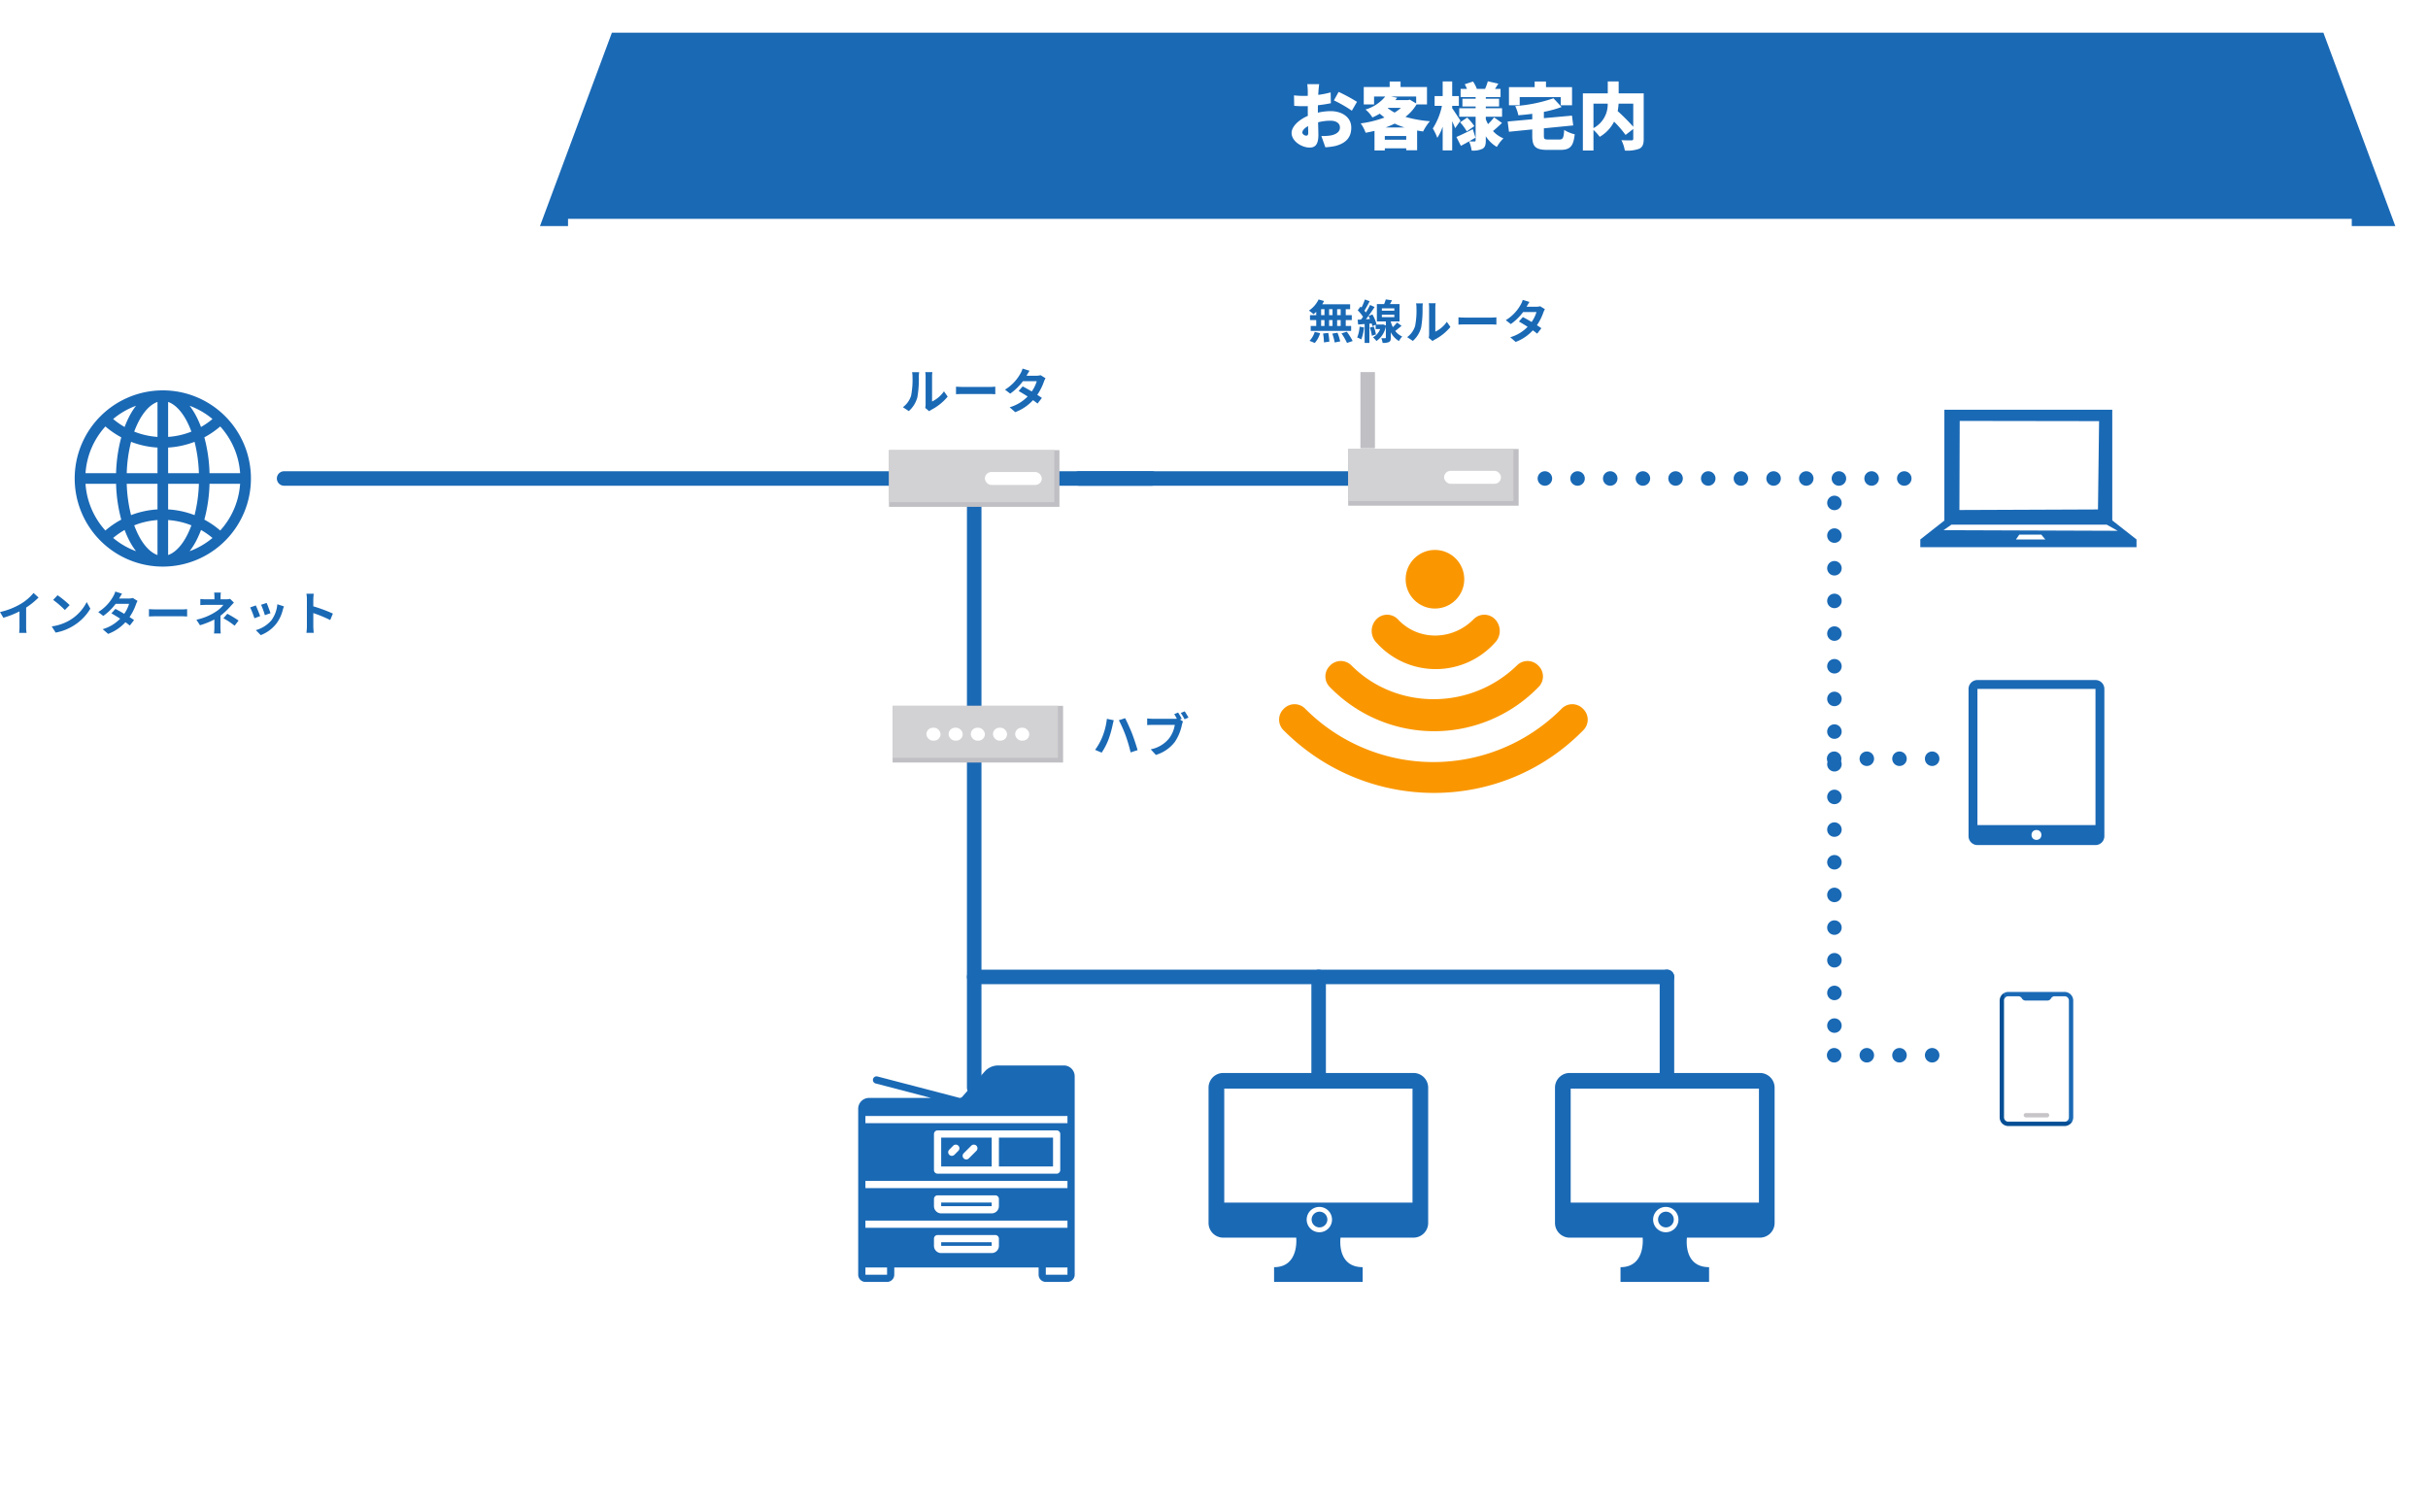 <svg xmlns="http://www.w3.org/2000/svg" xmlns:xlink="http://www.w3.org/1999/xlink" width="668.857" height="416.45" viewBox="0 0 668.857 416.45"><defs><filter id="a" x="139.75" y="0" width="529.107" height="71.291" filterUnits="userSpaceOnUse"><feOffset dy="3" input="SourceAlpha"/><feGaussianBlur stdDeviation="3" result="b"/><feFlood flood-opacity="0.161"/><feComposite operator="in" in2="b"/><feComposite in="SourceGraphic"/></filter><filter id="c" x="147.479" y="51.291" width="509.378" height="365.159" filterUnits="userSpaceOnUse"><feOffset dy="3" input="SourceAlpha"/><feGaussianBlur stdDeviation="3" result="d"/><feFlood flood-opacity="0.161"/><feComposite operator="in" in2="d"/><feComposite in="SourceGraphic"/></filter></defs><g transform="translate(-298.602 -3610.694)"><g transform="translate(281.99 3616.694)"><g transform="translate(0 0)"><path d="M8.254-9.833a21.083,21.083,0,0,0,3.419-2.774l-1.381-1.252a13.619,13.619,0,0,1-3.368,2.916A19.823,19.823,0,0,1,1.054-8.607l.929,1.574A25.228,25.228,0,0,0,6.422-8.788v4.232a14.45,14.45,0,0,1-.09,1.69H8.37a8.871,8.871,0,0,1-.116-1.69Zm8.658-3.406L15.7-11.949a26.829,26.829,0,0,1,3.226,2.787l1.316-1.355A27.1,27.1,0,0,0,16.912-13.24ZM15.3-4.646l1.084,1.7A13.974,13.974,0,0,0,21.17-4.762a13.721,13.721,0,0,0,4.774-4.774l-1.006-1.819a12.235,12.235,0,0,1-4.7,5.019A13.3,13.3,0,0,1,15.3-4.646Zm22.335-7.832a4.1,4.1,0,0,1-1.123.142H33.867l.013-.013c.155-.271.49-.865.8-1.316l-1.871-.581a5.709,5.709,0,0,1-.581,1.355,11.811,11.811,0,0,1-4.116,4.284l1.394,1.071a15.185,15.185,0,0,0,3.406-3.329h3.7a9.4,9.4,0,0,1-1.342,2.748c-.865-.516-1.742-1.006-2.426-1.355l-1.1,1.226c.658.374,1.535.9,2.413,1.471a10.912,10.912,0,0,1-4.813,2.89l1.5,1.3a12.315,12.315,0,0,0,4.761-3.213,14.942,14.942,0,0,1,1.2.916l1.174-1.51c-.323-.232-.761-.529-1.239-.826a14.853,14.853,0,0,0,1.781-3.535,6.071,6.071,0,0,1,.426-.916Zm4.452,5.1c.477-.039,1.342-.065,2.077-.065h6.929c.542,0,1.2.052,1.51.065V-9.407c-.335.026-.916.077-1.51.077H44.164c-.671,0-1.613-.039-2.077-.077Zm22.348-4.865a3.868,3.868,0,0,1-1.071.129H61.815v-.671a10.577,10.577,0,0,1,.077-1.187H60.048a8.336,8.336,0,0,1,.077,1.187v.671H57.893a12.139,12.139,0,0,1-1.652-.09v1.69c.4-.039,1.213-.065,1.677-.065h4.671a8.3,8.3,0,0,1-2.168,1.935,15.9,15.9,0,0,1-5.265,2.155l.994,1.523a22.655,22.655,0,0,0,3.961-1.587v2.206a14.865,14.865,0,0,1-.1,1.652h1.858c-.039-.4-.09-1.135-.09-1.652,0-.813.013-2.219.013-3.252A19.472,19.472,0,0,0,64.5-10.13c.271-.31.671-.748.994-1.071ZM62.6-6.891A20.3,20.3,0,0,1,65.686-4.84L66.77-6.259a29.086,29.086,0,0,0-3.1-1.871Zm11.91-4.219-1.535.5a21.492,21.492,0,0,1,1.045,2.865l1.548-.542C75.389-8.878,74.757-10.556,74.512-11.111Zm2.942.361a8.7,8.7,0,0,1-1.639,4.426,8.682,8.682,0,0,1-4.284,2.7l1.355,1.381a10.076,10.076,0,0,0,4.323-3.2,10.4,10.4,0,0,0,1.755-3.781c.077-.258.155-.529.31-.942Zm-5.935.323-1.548.555a26.059,26.059,0,0,1,1.174,2.981l1.574-.594C72.46-8.207,71.841-9.769,71.519-10.427ZM92.757-8.181a42.141,42.141,0,0,0-5.394-2v-1.9a14.032,14.032,0,0,1,.116-1.561H85.467a9,9,0,0,1,.129,1.561v7.406a13.806,13.806,0,0,1-.129,1.794H87.48c-.052-.516-.116-1.419-.116-1.794V-8.323A37.27,37.27,0,0,1,92.022-6.4Z" transform="translate(15.558 171.226)" fill="#1a69b5"/><g transform="matrix(1, 0, 0, 1, 16.61, -6)" filter="url(#a)"><path d="M9.815,0H481.292l19.815,53.291H-10Z" transform="translate(158.75 6)" fill="#1a69b5"/></g><g transform="matrix(1, 0, 0, 1, 16.61, -6)" filter="url(#c)"><path d="M0,0H491.378V347.159H0Z" transform="translate(156.48 57.29)" fill="#fff"/></g><path d="M-44.58-2.16c-.38,0-1.04-.4-1.04-.86,0-.58.6-1.22,1.58-1.78.02.82.04,1.48.04,1.86C-44-2.24-44.28-2.16-44.58-2.16Zm3.24-7.1c0-.42,0-.86.02-1.28,1.2-.14,2.46-.32,3.56-.56l-.06-2.98a24.618,24.618,0,0,1-3.42.68l.06-1.02c.04-.52.14-1.54.2-1.92h-3.28c.06.38.14,1.52.14,1.94v1.26c-.32.02-.64.02-.94.02a23.129,23.129,0,0,1-2.86-.14l.06,2.88a28.1,28.1,0,0,0,2.88.1c.26,0,.54,0,.86-.02v1.14c0,.5,0,1.02.02,1.54-2.5,1.08-4.48,2.94-4.48,4.72,0,2.28,2.82,4.02,4.96,4.02,1.42,0,2.42-.68,2.42-3.48,0-.6-.04-1.98-.08-3.48a14,14,0,0,1,3.38-.44c1.64,0,2.64.72,2.64,1.88,0,1.22-1.12,1.94-2.64,2.2a14.952,14.952,0,0,1-2.48.14l1.1,3.1A18.539,18.539,0,0,0-36.6.7c3.4-.86,4.46-2.76,4.46-5.08,0-2.92-2.6-4.54-5.72-4.54a16.727,16.727,0,0,0-3.48.42Zm4.42-2.62a36.654,36.654,0,0,1,4.94,2.84l1.42-2.44a48.186,48.186,0,0,0-5.06-2.74Zm14.24,7.46a23.451,23.451,0,0,0,2.5-1.06,20.5,20.5,0,0,0,2.7,1.06Zm-.22,3.38V-2.06H-17v1.02Zm.88-8.78h3.56a10.949,10.949,0,0,1-1.74,1.3,11.976,11.976,0,0,1-1.9-1.24Zm7.76-3.12v1.9l-1.76-1.04-.48.12h-3.48c.16-.2.32-.42.48-.64l-1.68-.34Zm2.98,2.18v-4.8h-7.28v-1.52h-3v1.52H-28.7v4.8h2.84v-2.18h3.08a11.158,11.158,0,0,1-5.44,3.58,8.625,8.625,0,0,1,1.9,2.18,19.39,19.39,0,0,0,2.04-1.04c.42.38.84.72,1.28,1.06a29.534,29.534,0,0,1-6.54,1.62,10.619,10.619,0,0,1,1.36,2.58c.82-.16,1.64-.32,2.44-.52v5.4h2.84v-.6H-17v.54h3V-3.58c.54.1,1.1.18,1.66.26a13.764,13.764,0,0,1,1.86-2.82,32.713,32.713,0,0,1-6.74-1.2,12.153,12.153,0,0,0,3.06-3.42Zm9.22,4.48c-.32-.5-1.74-2.7-2.28-3.44v-.66H-2.5v-2.68H-4.34V-17.1H-6.96v4.04H-9.18v2.68h2.02A18.319,18.319,0,0,1-9.68-4.14,14.6,14.6,0,0,1-8.44-1.56,14.264,14.264,0,0,0-6.96-4.64V1.9h2.62V-6.14c.32.72.62,1.4.82,1.92Zm3.82,1.5A14.394,14.394,0,0,0-.2-7.14l-1.96,1.3A14.17,14.17,0,0,1-.32-3.34ZM7.2-7.2A17.119,17.119,0,0,1,5.54-5.34a10.212,10.212,0,0,1-.62-1.34v-.7H9.4V-9.72H4.92v-.48H8.58v-2.14H4.92v-.44H8.98v-2.26H7.46c.28-.44.58-.92.92-1.44l-2.9-.66a14.95,14.95,0,0,1-.76,2.1H2.46A9.493,9.493,0,0,0,1.4-17.08l-2.28.76a10.856,10.856,0,0,1,.62,1.28H-2.02v2.26H2.12v.44H-1.52v2.14H2.12v.48H-2.4v2.34H2.12v6.5c0,.22-.08.32-.32.32C1.58-.56.88-.56.32-.6c.6-.34,1.2-.68,1.76-1L1.34-3.94C-.32-3.12-2.02-2.28-3.18-1.8L-1.94.64C-1.24.28-.48-.14.3-.58a9.307,9.307,0,0,1,.72,2.52A6.082,6.082,0,0,0,4,1.46c.72-.42.92-1.1.92-2.32V-2A8.9,8.9,0,0,0,7.96.94,11.234,11.234,0,0,1,9.78-1.42,7.82,7.82,0,0,1,6.9-3.44c.74-.6,1.66-1.42,2.48-2.22Zm7.06-5.58h11.3v2.24h3.12v-4.98H21.5v-1.56H18.38v1.56H11.3v4.98h2.96ZM22.24-1.1c-1.16,0-1.32-.1-1.32-1.04V-4.18L29-4.98l-.34-2.7-7.74.7V-8.72a30.408,30.408,0,0,0,4.88-1.34l-2.24-2.4a41.282,41.282,0,0,1-10.54,2.14,9.768,9.768,0,0,1,.86,2.54c1.24-.1,2.54-.22,3.84-.4v1.5l-6.78.62.36,2.82,6.42-.64V-2.1c0,2.94.88,3.86,4.16,3.86H25.4c2.76,0,3.64-.96,4.02-4.3a9.347,9.347,0,0,1-2.9-1.2c-.16,2.24-.34,2.64-1.38,2.64Zm23.3-9.88v6.36a54.044,54.044,0,0,0-4.28-4.3,18.6,18.6,0,0,0,.24-2.06Zm-10.96,0H38.5a7.374,7.374,0,0,1-3.92,6.74Zm13.84-2.84h-6.9V-17.1h-3v3.28H31.66V1.94h2.92V-3.74a11.993,11.993,0,0,1,1.72,1.9,10.189,10.189,0,0,0,3.96-4.18,28.541,28.541,0,0,1,3.16,3.66L45.54-4v2.68c0,.34-.14.44-.5.46-.38,0-1.72,0-2.76-.06a10,10,0,0,1,.94,2.86,9.416,9.416,0,0,0,3.98-.5c.92-.46,1.22-1.24,1.22-2.7Z" transform="translate(420.995 33.536)" fill="#fff"/><line x2="239" transform="translate(94.876 125.824)" fill="none" stroke="#1a69b5" stroke-linecap="round" stroke-width="4"/><line y1="68" transform="translate(284.983 127.979)" fill="none" stroke="#1a69b5" stroke-linecap="round" stroke-width="4"/><g transform="translate(284.983 304.452)"><path d="M0,90.709V0" transform="translate(0 -101.473)" fill="none" stroke="#1a69b5" stroke-linecap="round" stroke-width="4"/><line y1="27.833" transform="translate(94.883 -41.306)" fill="none" stroke="#1a69b5" stroke-linecap="round" stroke-width="4"/><line y1="27.833" transform="translate(190.833 -41.306)" fill="none" stroke="#1a69b5" stroke-linecap="round" stroke-width="4"/><path d="M0,0H190.833" transform="translate(0 -41.306)" fill="none" stroke="#1a69b5" stroke-linecap="round" stroke-width="4"/></g><line x2="82" transform="translate(313.876 125.824)" fill="none" stroke="#1a69b5" stroke-linecap="round" stroke-width="4"/><g transform="translate(442.192 125.824)"><line x2="99.946" fill="none" stroke="#1a69b5" stroke-linecap="round" stroke-width="4" stroke-dasharray="0 9"/><line y2="151.896" transform="translate(79.759 6.732)" fill="none" stroke="#1a69b5" stroke-linecap="round" stroke-width="4" stroke-dasharray="0 9"/><line x2="35" transform="translate(79.684 77.212)" fill="none" stroke="#1a69b5" stroke-linecap="round" stroke-width="4" stroke-dasharray="0 9"/><line x2="28" transform="translate(79.684 158.903)" fill="none" stroke="#1a69b5" stroke-linecap="round" stroke-width="4" stroke-dasharray="0 9"/></g><path d="M2.3-2.538a7.689,7.689,0,0,0,2.363-3.81,29.289,29.289,0,0,0,.4-5.708,8.466,8.466,0,0,1,.093-1.195H3.2a4.845,4.845,0,0,1,.119,1.208,22.874,22.874,0,0,1-.385,5.257A6.262,6.262,0,0,1,.68-3.613Zm5.628.04a3.384,3.384,0,0,1,.584-.4,14.616,14.616,0,0,0,4.5-3.624L11.99-7.981a8.406,8.406,0,0,1-3.279,2.8v-6.942A6.741,6.741,0,0,1,8.8-13.277H6.826a5.885,5.885,0,0,1,.106,1.142V-4.4a5.051,5.051,0,0,1-.106.982Zm7.381-4.686c.491-.04,1.381-.066,2.137-.066h7.128c.558,0,1.235.053,1.553.066V-9.268c-.345.027-.942.08-1.553.08H17.445c-.69,0-1.659-.04-2.137-.08Zm23.3-5.243a4.215,4.215,0,0,1-1.155.146H34.729l.013-.013c.159-.279.5-.889.823-1.354l-1.925-.6a5.873,5.873,0,0,1-.6,1.394,12.151,12.151,0,0,1-4.235,4.407l1.434,1.1a15.621,15.621,0,0,0,3.5-3.425h3.81a9.669,9.669,0,0,1-1.381,2.827c-.889-.531-1.792-1.035-2.5-1.394L32.552-8.073c.677.385,1.58.929,2.482,1.513a11.225,11.225,0,0,1-4.951,2.973l1.54,1.341a12.67,12.67,0,0,0,4.9-3.305,15.372,15.372,0,0,1,1.235.942l1.208-1.553c-.332-.239-.783-.544-1.274-.85a15.28,15.28,0,0,0,1.832-3.637,6.245,6.245,0,0,1,.438-.942Z" transform="translate(264.664 109.795)" fill="#1a69b5"/><path d="M2.865-7.761A16.1,16.1,0,0,1,.85-4.147l1.82.767A18.5,18.5,0,0,0,4.581-7.1a29.7,29.7,0,0,0,1.105-3.913c.052-.286.208-.923.312-1.287l-1.9-.4A18.482,18.482,0,0,1,2.865-7.761Zm6.423-.273A40.964,40.964,0,0,1,10.64-3.445l1.924-.624c-.364-1.287-1.053-3.354-1.508-4.537-.494-1.248-1.391-3.25-1.924-4.264L7.4-12.312A37.408,37.408,0,0,1,9.288-8.034Zm15.432-4.68a17.147,17.147,0,0,0-1-1.716l-1.066.442c.247.377.507.832.728,1.261a5.455,5.455,0,0,1-.611.026H16.75a14.476,14.476,0,0,1-1.547-.1v1.833c.338-.026.949-.052,1.547-.052h6.059a8.349,8.349,0,0,1-1.534,3.666,8.544,8.544,0,0,1-5.1,3.055L17.6-2.756a10.289,10.289,0,0,0,5.226-3.588,13.124,13.124,0,0,0,1.95-4.732,6.567,6.567,0,0,1,.286-.9l-.819-.533Zm-.26-1.6a15.411,15.411,0,0,1,1.04,1.742l1.079-.468c-.247-.455-.715-1.248-1.04-1.716Z" transform="translate(317.432 204.736)" fill="#1a69b5"/><path d="M9.241-10.083H8.266v-1.641h.974Zm0,2.987H8.266V-8.724h.974ZM3.856-8.724h.923V-7.1H3.856ZM7-8.724V-7.1H6.048V-8.724Zm-.949-1.359v-1.641H7v1.641ZM3.856-11.724h.923v1.641H3.856ZM2.51-10.083H.792v1.359H2.51V-7.1H.984v1.359H12.125V-7.1H10.638V-8.724H12.3v-1.359H10.638v-1.641h1.205V-13.07H4.151a6.9,6.9,0,0,0,.5-.9L3.164-14.4A7.884,7.884,0,0,1,.51-11.339a14.119,14.119,0,0,1,1.244,1,8.81,8.81,0,0,0,.756-.667Zm-.4,7.667A7.016,7.016,0,0,0,3.574-5.108L2.1-5.467A6.317,6.317,0,0,1,.664-3.006Zm2.282-2.6A16.274,16.274,0,0,1,4.638-2.57l1.487-.218a16.6,16.6,0,0,0-.308-2.4Zm2.538.026a13.662,13.662,0,0,1,.654,2.436l1.526-.295a14.287,14.287,0,0,0-.744-2.385Zm2.538-.064a16.513,16.513,0,0,1,1.513,2.628l1.564-.526a17.39,17.39,0,0,0-1.615-2.564ZM14.446-6.9a9.344,9.344,0,0,1-.654,2.974,6.4,6.4,0,0,1,1.115.538A11.768,11.768,0,0,0,15.664-6.7Zm2.821.269A9.492,9.492,0,0,1,17.831-4.4l1.128-.359a9.394,9.394,0,0,0-.628-2.192ZM20.587-10.2h3.436v.679H20.587Zm0-1.756h3.436v.654H20.587Zm4.192,3.91a12.712,12.712,0,0,1-1.167,1.269,9,9,0,0,1-.564-1.462v-.115h2.41v-4.782H22.818c.192-.321.385-.679.564-1.038l-1.718-.244a10.267,10.267,0,0,1-.449,1.282h-2v4.782h2.474v1.128l-.769-.308-.231.038H18.984l.141-.064a11.151,11.151,0,0,0-1.141-2.718l-1.077.449c.141.256.282.538.41.821L16.2-8.942c.808-1.026,1.679-2.295,2.385-3.372l-1.244-.577a20.669,20.669,0,0,1-1.154,2.077,6.449,6.449,0,0,0-.41-.5,28.863,28.863,0,0,0,1.449-2.615l-1.321-.462a15.732,15.732,0,0,1-.923,2.218c-.1-.09-.205-.179-.295-.269l-.744,1.026a11.8,11.8,0,0,1,1.462,1.795c-.192.269-.385.526-.577.756l-.923.051.154,1.321,1.782-.141v5.205h1.308V-7.737l.641-.051c.077.282.154.538.192.756l.9-.41v1.192h1.244a4.485,4.485,0,0,1-1.987,2.282,5.459,5.459,0,0,1,.949,1.013,6.241,6.241,0,0,0,2.6-4.026V-3.9c0,.128-.038.167-.205.179-.141,0-.615,0-1.051-.013a5.272,5.272,0,0,1,.359,1.295,3.863,3.863,0,0,0,1.744-.231c.41-.205.513-.564.513-1.218V-5.352a5.926,5.926,0,0,0,2.244,2.4,6.844,6.844,0,0,1,.9-1.244,4.971,4.971,0,0,1-1.923-1.526c.538-.4,1.154-.923,1.744-1.41ZM29.125-2.98A7.426,7.426,0,0,0,31.407-6.66a28.287,28.287,0,0,0,.385-5.513,8.177,8.177,0,0,1,.09-1.154H30a4.68,4.68,0,0,1,.115,1.167,22.092,22.092,0,0,1-.372,5.077,6.048,6.048,0,0,1-2.179,3.064Zm5.436.038a3.268,3.268,0,0,1,.564-.385,14.116,14.116,0,0,0,4.346-3.5l-.987-1.41a8.119,8.119,0,0,1-3.167,2.705v-6.705a6.51,6.51,0,0,1,.09-1.115H33.5a5.684,5.684,0,0,1,.1,1.1v7.474a4.878,4.878,0,0,1-.1.949Zm7.128-4.526c.474-.038,1.333-.064,2.064-.064h6.885c.538,0,1.192.051,1.5.064V-9.48c-.333.026-.91.077-1.5.077H43.754c-.667,0-1.6-.038-2.064-.077Zm22.5-5.064a4.071,4.071,0,0,1-1.115.141H60.446l.013-.013c.154-.269.487-.859.795-1.308l-1.859-.577a5.672,5.672,0,0,1-.577,1.346,11.735,11.735,0,0,1-4.09,4.256l1.385,1.064A15.087,15.087,0,0,0,59.5-10.929h3.679A9.338,9.338,0,0,1,61.843-8.2c-.859-.513-1.731-1-2.41-1.346l-1.09,1.218c.654.372,1.526.9,2.4,1.462a10.842,10.842,0,0,1-4.782,2.872L57.446-2.7A12.236,12.236,0,0,0,62.177-5.89a14.846,14.846,0,0,1,1.192.91l1.167-1.5c-.321-.231-.756-.526-1.231-.821a14.758,14.758,0,0,0,1.769-3.513,6.032,6.032,0,0,1,.423-.91Z" transform="translate(376.695 90.904)" fill="#1a69b5"/><g transform="translate(261.502 118.01)"><rect width="46.963" height="15.627" fill="#c0bfc4"/><rect width="45.538" height="14.337" fill="#d2d1d3"/><rect width="15.676" height="3.563" rx="1.781" transform="translate(26.422 6.032)" fill="#fff"/></g><g transform="translate(37.188 101.549)"><path d="M24.275,0A24.275,24.275,0,1,0,48.55,24.275,24.275,24.275,0,0,0,24.275,0ZM45.569,22.81H37.146a42.465,42.465,0,0,0-1.427-9.872,24.317,24.317,0,0,0,4.371-3A21.26,21.26,0,0,1,45.569,22.81ZM25.74,3.186c1.94.67,3.82,2.638,5.315,5.628a24.629,24.629,0,0,1,1.093,2.55A21.189,21.189,0,0,1,25.74,12.82V3.186ZM33.677,7.5a19.764,19.764,0,0,0-2.02-3.262,21.32,21.32,0,0,1,6.3,3.653,21.446,21.446,0,0,1-3.159,2.2A27.169,27.169,0,0,0,33.677,7.5ZM13.751,10.09a21.455,21.455,0,0,1-3.159-2.2,21.32,21.32,0,0,1,6.3-3.652A19.769,19.769,0,0,0,14.874,7.5,27.164,27.164,0,0,0,13.751,10.09Zm3.744-1.275c1.495-2.99,3.375-4.958,5.315-5.628V12.82A21.188,21.188,0,0,1,16.4,11.365,24.7,24.7,0,0,1,17.495,8.814Zm5.315,6.942V22.81H14.336a39.79,39.79,0,0,1,1.195-8.632A24.162,24.162,0,0,0,22.81,15.756Zm0,9.985v7.054a24.152,24.152,0,0,0-7.28,1.578,39.8,39.8,0,0,1-1.195-8.632Zm0,9.989v9.634c-1.94-.67-3.82-2.638-5.315-5.628A24.629,24.629,0,0,1,16.4,37.185,21.189,21.189,0,0,1,22.81,35.73Zm-7.936,5.317a19.764,19.764,0,0,0,2.02,3.262,21.322,21.322,0,0,1-6.3-3.652,21.436,21.436,0,0,1,3.159-2.2A27.188,27.188,0,0,0,14.874,41.047ZM34.8,38.461a21.446,21.446,0,0,1,3.159,2.2,21.321,21.321,0,0,1-6.3,3.653,19.769,19.769,0,0,0,2.02-3.262A27.216,27.216,0,0,0,34.8,38.461Zm-3.744,1.276c-1.495,2.99-3.375,4.958-5.315,5.628V35.73a21.187,21.187,0,0,1,6.408,1.456A24.672,24.672,0,0,1,31.055,39.736ZM25.74,32.795V25.74h8.474a39.8,39.8,0,0,1-1.195,8.633A24.156,24.156,0,0,0,25.74,32.795Zm0-9.985V15.756a24.158,24.158,0,0,0,7.279-1.579,39.784,39.784,0,0,1,1.195,8.633ZM8.46,9.941a24.328,24.328,0,0,0,4.371,3A42.468,42.468,0,0,0,11.4,22.81H2.982A21.261,21.261,0,0,1,8.46,9.941ZM2.982,25.74H11.4a42.469,42.469,0,0,0,1.427,9.872,24.315,24.315,0,0,0-4.371,3A21.261,21.261,0,0,1,2.982,25.74ZM40.091,38.609a24.327,24.327,0,0,0-4.371-3,42.471,42.471,0,0,0,1.427-9.872h8.422A21.26,21.26,0,0,1,40.091,38.609Z" fill="#1a69b5"/></g><g transform="translate(545.612 60.766)"><g transform="translate(0 46.128)"><path d="M52.9,76.626h-.02v-30.5H6.63v30.5h.028L0,81.852v2.135H59.56V81.852ZM10.854,49.2l38.394.057-.306,24.334-38.17.153ZM26.338,81.867l.933-1.346h6.052l1.116,1.346ZM6.388,79.3l2.2-1.529H51.335l3.051,1.7Z" transform="translate(0 -46.128)" fill="#1a69b5"/></g></g></g></g><g transform="translate(544.492 3805.152)"><rect width="46.964" height="15.628" fill="#c0bfc4"/><rect width="45.539" height="14.338" fill="#d2d1d3"/><rect width="3.891" height="3.563" rx="1.781" transform="translate(9.315 6.032)" fill="#fff"/><rect width="3.891" height="3.563" rx="1.781" transform="translate(15.426 6.032)" fill="#fff"/><rect width="3.891" height="3.563" rx="1.781" transform="translate(21.536 6.032)" fill="#fff"/><rect width="3.891" height="3.563" rx="1.781" transform="translate(27.647 6.032)" fill="#fff"/><rect width="3.891" height="3.563" rx="1.781" transform="translate(33.758 6.032)" fill="#fff"/></g><g transform="translate(-45 26.934)"><g transform="translate(714.99 3707.451)"><rect width="46.964" height="15.628" fill="#c0bfc4"/><rect width="45.539" height="14.337" fill="#d2d1d3"/><rect width="15.676" height="3.563" rx="1.781" transform="translate(26.423 6.032)" fill="#fff"/></g><rect width="4" height="21" transform="translate(718.366 3686.268)" fill="#c0bfc4"/></g><g transform="translate(849.468 3883.976)"><path d="M141.552,0H126.058a2.374,2.374,0,0,0-1.192.318L124.3,2.384V34.239a2.384,2.384,0,0,0,2.384,2.384h14.867l2.065-.867a2.374,2.374,0,0,0,.318-1.192V2.384A2.384,2.384,0,0,0,141.552,0Z" transform="translate(-123.674)" fill="#1a69b5"/><path d="M133.491,39.843,116.8,6.472V4.406a2.394,2.394,0,0,0-1.192,2.066v32.18A2.384,2.384,0,0,0,118,41.035h15.494a2.394,2.394,0,0,0,2.065-1.192Z" transform="translate(-115.613 -4.088)" fill="#064f95"/><path d="M148.816,16.516H146.11a1.137,1.137,0,0,0-1.012.564,1.192,1.192,0,0,1-1.05.628h-5.959a1.192,1.192,0,0,1-1.05-.628,1.137,1.137,0,0,0-1.012-.564h-2.706a1.192,1.192,0,0,0-1.192,1.192v32.18a1.192,1.192,0,0,0,1.192,1.192h15.494a1.192,1.192,0,0,0,1.192-1.192V17.708A1.192,1.192,0,0,0,148.816,16.516Z" transform="translate(-130.938 -15.324)" fill="#fff"/><path d="M213.007,463.644h-5.959a.6.6,0,0,1,0-1.192h5.959a.6.6,0,0,1,0,1.192Z" transform="translate(-199.897 -429.08)" fill="#c8c5c9"/></g><g transform="translate(840.892 3798.047)"><path d="M40.239,0H72.758a2.447,2.447,0,0,1,2.447,2.447V43.02a2.447,2.447,0,0,1-2.447,2.447H40.239a2.447,2.447,0,0,1-2.447-2.447V2.447A2.447,2.447,0,0,1,40.239,0Z" transform="translate(-37.792 0)" fill="#1a69b5"/><path d="M60.756,22.964h32.52V60.479H60.756Z" transform="translate(-58.309 -20.517)" fill="#fff"/><circle cx="1.363" cy="1.363" r="1.363" transform="translate(17.344 41.313)" fill="#fff"/></g><g transform="translate(650.965 3762.2)"><g transform="translate(0 42.507)"><path d="M77.788,1.275a49.772,49.772,0,0,1-70.561,0,4.109,4.109,0,0,0-5.951,0,4.109,4.109,0,0,0,0,5.951c22.954,22.954,59.935,22.954,82.463,0a4.109,4.109,0,0,0,0-5.951A4.109,4.109,0,0,0,77.788,1.275Z" transform="translate(0 0)" fill="#fa9700"/></g><g transform="translate(12.752 30.605)"><path d="M52.708,1.275C39.956,13.6,19.553,13.6,7.226,1.275a4.109,4.109,0,0,0-5.951,0,4.109,4.109,0,0,0,0,5.951,40.035,40.035,0,0,0,57.384,0,4.109,4.109,0,0,0,0-5.951A4.109,4.109,0,0,0,52.708,1.275Z" transform="translate(0 0)" fill="#fa9700"/></g><g transform="translate(25.504 17.853)"><path d="M28.055,1.275c-5.951,5.951-15.3,5.951-20.828,0a4.109,4.109,0,0,0-5.951,0,4.623,4.623,0,0,0,0,6.376,21.929,21.929,0,0,0,32.73,0,4.623,4.623,0,0,0,0-6.376A4.109,4.109,0,0,0,28.055,1.275Z" transform="translate(0 0)" fill="#fa9700"/></g><ellipse cx="8.076" cy="8.076" rx="8.076" ry="8.076" transform="translate(34.856 0)" fill="#fa9700"/></g><g transform="translate(535.016 3904.233)"><g transform="translate(22.86 48.703)"><rect width="13.915" height="0.994" fill="#1a69b5"/></g><g transform="translate(0 0)"><g transform="translate(0 0)"><path d="M56.654,0H38.565a4.968,4.968,0,0,0-3.717,1.67L28.675,8.607a.981.981,0,0,1-.716.338L5.218,3.012a1,1,0,0,0-.5,1.928L20.077,8.945H2.982A2.991,2.991,0,0,0,0,11.927V57.648a1.994,1.994,0,0,0,1.988,1.988H7.951a1.994,1.994,0,0,0,1.988-1.988V55.66H49.7v1.988a1.994,1.994,0,0,0,1.988,1.988h5.964a1.994,1.994,0,0,0,1.988-1.988V2.982A2.991,2.991,0,0,0,56.654,0ZM7.951,57.648H1.988V55.66H7.951ZM38.763,49.7a1.994,1.994,0,0,1-1.988,1.988H22.86A1.994,1.994,0,0,1,20.873,49.7V47.709a1,1,0,0,1,.994-.994h15.9a1,1,0,0,1,.994.994V49.7Zm18.885,7.951H51.684V55.66h5.964Zm0-12.921H1.988V42.739h55.66v1.988ZM20.873,38.763V36.775a1,1,0,0,1,.994-.994h15.9a1,1,0,0,1,.994.994v1.988a1.994,1.994,0,0,1-1.988,1.988H22.86A1.994,1.994,0,0,1,20.873,38.763Zm36.775-4.97H1.988V31.806h55.66v1.988Zm-36.775-4.97V18.885a1,1,0,0,1,.994-.994h32.8a1,1,0,0,1,.994.994v9.939a1,1,0,0,1-.994.994h-32.8A1,1,0,0,1,20.873,28.824ZM57.648,15.9H1.988V13.915h55.66V15.9Z" transform="translate(0 0)" fill="#1a69b5"/></g></g><g transform="translate(22.86 19.879)"><path d="M196.267,170.667v7.951h13.915v-7.951Zm4.681,3.687-.994.994a1,1,0,1,1-1.411-1.411l.994-.994a1,1,0,1,1,1.411,1.411Zm4.97,0-1.988,1.988a1,1,0,1,1-1.411-1.411l1.988-1.988a1,1,0,1,1,1.411,1.411Z" transform="translate(-196.267 -170.667)" fill="#1a69b5"/></g><g transform="translate(38.763 19.879)"><rect width="14.909" height="7.951" fill="#1a69b5"/></g><g transform="translate(22.86 37.769)"><rect width="13.915" height="0.994" fill="#1a69b5"/></g></g><g transform="translate(656.53 3895.744)"><path d="M60.5,19.263V56.51a4.047,4.047,0,0,1-4.029,4.063H36.351s-1.142,8.131,6.1,8.131v4.068h-24.4V68.709c6.975,0,6.1-8.131,6.1-8.131H4.041A4.051,4.051,0,0,1,0,56.516V19.263a4.044,4.044,0,0,1,4.041-4.054h52.43A4.04,4.04,0,0,1,60.5,19.263ZM34.012,55.6a3.489,3.489,0,1,0-3.486,3.489A3.484,3.484,0,0,0,34.012,55.6ZM56.184,19.52H4.325V50.926H56.184Zm-25.622,33.9a2.165,2.165,0,1,0,2.165,2.165A2.165,2.165,0,0,0,30.562,53.422Z" transform="translate(-25 -4.647)" fill="#1a69b5"/></g><g transform="translate(726.965 3895.744)"><path d="M60.5,19.263V56.511a4.047,4.047,0,0,1-4.029,4.063H36.351s-1.142,8.131,6.1,8.131v4.068h-24.4V68.709c6.975,0,6.1-8.131,6.1-8.131H4.041A4.051,4.051,0,0,1,0,56.516V19.263a4.044,4.044,0,0,1,4.041-4.054h52.43A4.04,4.04,0,0,1,60.5,19.263ZM34.012,55.6a3.489,3.489,0,1,0-3.486,3.489A3.484,3.484,0,0,0,34.012,55.6ZM56.184,19.52H4.325V50.926H56.184Zm-25.622,33.9a2.165,2.165,0,1,0,2.165,2.165A2.165,2.165,0,0,0,30.562,53.422Z" transform="translate(0 -4.647)" fill="#1a69b5"/></g></g></svg>